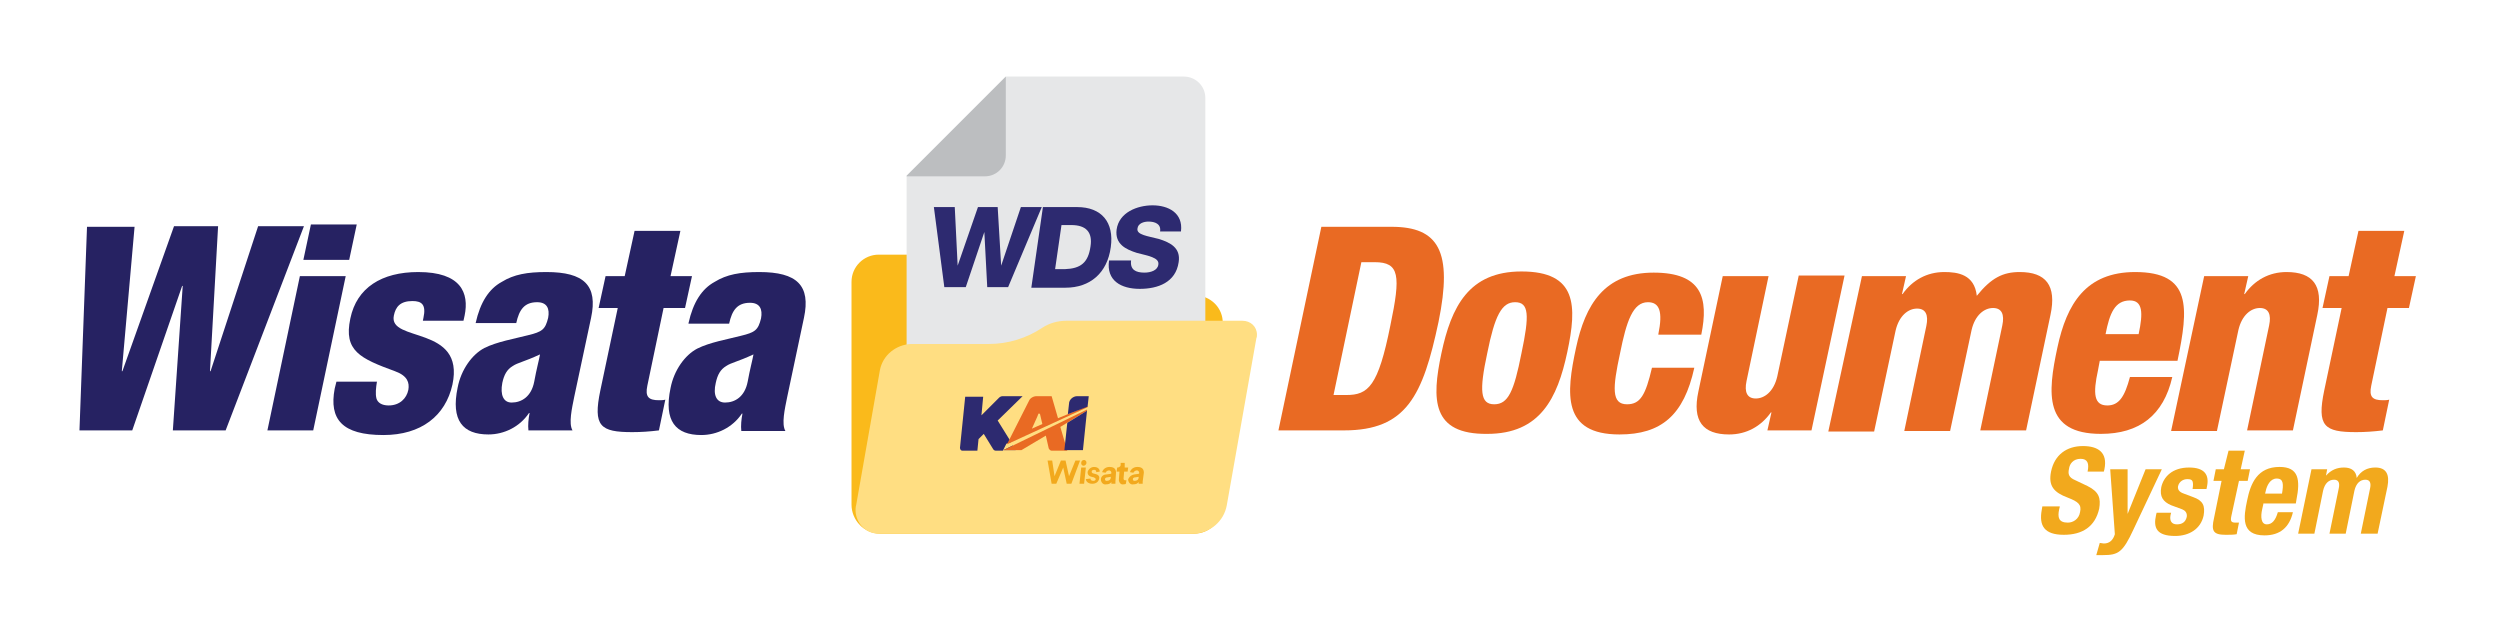 <?xml version="1.0" encoding="utf-8"?>
<!-- Generator: Adobe Illustrator 24.0.2, SVG Export Plug-In . SVG Version: 6.00 Build 0)  -->
<svg version="1.1" id="Layer_1" xmlns="http://www.w3.org/2000/svg" xmlns:xlink="http://www.w3.org/1999/xlink" x="0px" y="0px"
	 viewBox="0 0 431 109.8" style="enable-background:new 0 0 431 109.8;" xml:space="preserve">
<style type="text/css">
	.st0{fill:#FABA1B;}
	.st1{fill:#E6E7E8;}
	.st2{fill:#BCBEC0;}
	.st3{fill:#FFDE82;}
	.st4{enable-background:new    ;}
	.st5{fill:#2D2A70;}
	.st6{fill:#E96A23;}
	.st7{fill:#F2A91D;}
	.st8{fill:#262262;}
</style>
<title>Wisata Document System_KAI Wisata</title>
<path class="st0" d="M205.9,50.9h-31.2l-2.2-3.7c-1.2-2-3.4-3.3-5.8-3.3h-15.2c-2.6,0-4.7,2.1-4.7,4.7v38.4c0,2.7,2.2,5,4.9,5h54.2
	c2.7,0,4.9-2.3,4.9-5V55.8C210.9,53.1,208.7,50.9,205.9,50.9z"/>
<path class="st1" d="M204.1,13.2h-30.7l-17.1,17.1v54.1c0,2,1.7,3.7,3.7,3.7c0,0,0,0,0,0h44.1c2,0,3.7-1.7,3.7-3.7v0V16.9
	C207.8,14.8,206.1,13.2,204.1,13.2C204.1,13.2,204.1,13.2,204.1,13.2z"/>
<path class="st2" d="M156.3,30.3l17.1-17.1v13.6c0,2-1.6,3.6-3.6,3.6H156.3z"/>
<path class="st3" d="M205.8,92h-54.2c-2.2,0.1-4-1.7-4.1-3.9c0-0.3,0-0.7,0.1-1l4.1-23.3c0.5-2.6,2.8-4.4,5.4-4.5h13.4
	c3.3,0,6.5-1,9.2-2.8l0,0c1.2-0.8,2.7-1.2,4.1-1.2h30.4c1.4,0,2.5,1,2.5,2.4c0,0.2,0,0.4-0.1,0.6l-5.1,28.8
	C211,89.9,208.6,91.9,205.8,92z"/>
<g class="st4">
	<path class="st5" d="M173.8,49.5h-3.6l-0.5-9.5h0l-3.2,9.5h-3.7l-1.8-13.8h3.6l0.5,10.1h0l3.5-10.1h3.4l0.6,10.1h0l3.4-10.1h3.6
		L173.8,49.5z"/>
	<path class="st5" d="M179.8,35.7h5.9c4.2,0,6.4,2.6,5.8,6.9c-0.6,4.5-3.6,7-7.8,7h-5.9L179.8,35.7z M181.9,46.4h1.7
		c2.7-0.1,4-1.1,4.4-3.9c0.4-2.5-0.8-3.7-3.3-3.7H183L181.9,46.4z"/>
	<path class="st5" d="M195,44.9c-0.2,1.6,0.8,2.1,2.3,2.1c1.1,0,2.3-0.4,2.4-1.4c0.2-1.2-1.8-1.5-3.7-2c-1.9-0.6-3.8-1.5-3.5-4
		c0.4-3,3.6-4.2,6.2-4.2c2.7,0,5.3,1.3,4.9,4.5h-3.6c0.2-1.3-0.9-1.7-2-1.7c-0.8,0-1.8,0.3-1.9,1.2c-0.2,1.1,1.8,1.3,3.7,1.8
		c1.9,0.6,3.8,1.5,3.4,4c-0.5,3.5-3.6,4.6-6.7,4.6c-3.2,0-5.8-1.4-5.3-4.9H195z"/>
</g>
<path class="st5" d="M173,77.6h2.1l-0.5-0.8L173,77.6z M174.3,76.2l-2.3-3.7l4.3-4.2h-3.4c-0.3,0-0.5,0.1-0.7,0.3l-3,3l0.3-3.2h-3.1
	l-0.9,8.8c0,0.3,0.2,0.5,0.4,0.5c0,0,0,0,0.1,0h2.5l0.2-2l0.9-0.9l1.6,2.6c0.1,0.2,0.3,0.3,0.5,0.3h1.2l0.6-1.2L174.3,76.2z"/>
<path class="st6" d="M176.1,77.6l4.2-2.5l0.5,2.2c0.1,0.2,0.3,0.4,0.5,0.4h2.7l-1.2-4.1l4.6-2.8v-0.2l-14.4,7L176.1,77.6z
	 M182.4,72.1l-1.1-3.8h-2.6c-0.5,0-1.1,0.3-1.3,0.8l-3.8,7.5l13.9-6.4v-0.2L182.4,72.1z M177.9,73.9l0.9-2l0.2-0.5
	c0-0.1,0.1-0.1,0.2-0.1c0,0,0.1,0.1,0.1,0.1l0.4,1.7L177.9,73.9z"/>
<path class="st5" d="M185.7,68.3c-0.7,0-1.4,0.6-1.4,1.3l-0.2,1.8l3.4-1.3l0.2-1.8H185.7z M183.5,77.6h3.2l0.7-6.8l-3.4,2.1
	L183.5,77.6z"/>
<path class="st7" d="M185.4,79.4h0.8l-1.5,4h-0.8l-0.6-2.8l-1.2,2.8h-0.8l-0.7-4h0.8l0.4,2.7l1.1-2.7h0.8l0.6,2.7L185.4,79.4z"/>
<path class="st7" d="M186.1,83.4l0.3-2.8h0.8l-0.3,2.8H186.1z M186.9,79.3c0.2,0,0.4,0.2,0.4,0.4c0,0,0,0.1,0,0.1
	c0,0.3-0.3,0.5-0.5,0.5c-0.2,0-0.4-0.2-0.4-0.4c0,0,0,0,0-0.1C186.4,79.5,186.6,79.3,186.9,79.3L186.9,79.3z"/>
<path class="st7" d="M188,82.5c0,0.2,0.1,0.4,0.5,0.4c0.2,0,0.4-0.1,0.4-0.3c0-0.1-0.1-0.2-0.3-0.3l-0.4-0.1
	c-0.5-0.1-0.7-0.4-0.7-0.8c0.1-0.5,0.6-0.9,1.1-0.9c0.8,0,1,0.5,1,0.8l-0.6,0.1c0-0.2-0.1-0.4-0.3-0.4c0,0,0,0-0.1,0
	c-0.2,0-0.4,0.1-0.4,0.3s0.1,0.2,0.2,0.3l0.4,0.1c0.5,0.1,0.8,0.4,0.7,0.8c-0.1,0.6-0.6,0.9-1.2,0.9c-0.8,0-1.1-0.5-1.1-0.8
	L188,82.5z"/>
<path class="st7" d="M190.7,81.8l0.7-0.1c0.2,0,0.2-0.1,0.2-0.2s-0.1-0.4-0.4-0.4c-0.3,0-0.5,0.2-0.6,0.4l-0.6-0.1
	c0.2-0.6,0.7-0.9,1.3-0.9c0.9,0,1.1,0.5,1.1,1l-0.1,1.5c0,0.1,0,0.3,0,0.4h-0.7c0-0.1,0-0.2,0-0.3c-0.2,0.3-0.5,0.4-0.9,0.4
	c-0.4,0.1-0.8-0.2-0.9-0.7c0-0.1,0-0.1,0-0.2C189.8,82.2,190.2,81.8,190.7,81.8z M191.5,82.3v-0.1l-0.6,0.1c-0.2,0-0.4,0.1-0.4,0.3
	c0,0.2,0.1,0.3,0.3,0.3C191.2,82.9,191.5,82.7,191.5,82.3C191.5,82.3,191.5,82.3,191.5,82.3L191.5,82.3z"/>
<path class="st7" d="M193.9,80.6h0.6l-0.1,0.7h-0.6l-0.1,1.2c0,0.2,0.1,0.3,0.3,0.3h0.2l-0.1,0.6c-0.1,0.1-0.3,0.1-0.4,0.1
	c-0.4,0.1-0.7-0.2-0.8-0.6c0-0.1,0-0.2,0-0.3l0.1-1.3h-0.5l0.1-0.7h0.1c0.2,0,0.5-0.2,0.5-0.4c0,0,0,0,0,0v-0.4h0.7L193.9,80.6z"/>
<path class="st7" d="M195.5,81.8l0.7-0.1c0.2,0,0.2-0.1,0.2-0.2s-0.1-0.4-0.4-0.4c-0.3,0-0.5,0.2-0.6,0.4l-0.6-0.1
	c0.2-0.6,0.7-0.9,1.3-0.9c0.9,0,1.1,0.5,1.1,1L197,83c0,0.1,0,0.3,0,0.4h-0.7c0-0.1,0-0.2,0-0.3c-0.2,0.3-0.5,0.4-0.9,0.4
	c-0.4,0.1-0.8-0.2-0.9-0.7c0-0.1,0-0.1,0-0.2C194.7,82.2,195,81.9,195.5,81.8z M196.3,82.3v-0.1l-0.6,0.1c-0.2,0-0.4,0.1-0.4,0.3
	c0,0.2,0.1,0.3,0.3,0.3C196,82.9,196.3,82.7,196.3,82.3C196.3,82.3,196.3,82.3,196.3,82.3z"/>
<g class="st4">
	<path class="st7" d="M355.1,87.4l-0.1,0.4c-0.3,1.4-0.1,2.3,1.5,2.3c0.9,0,1.9-0.6,2.1-1.8c0.3-1.3-0.3-1.8-2.1-2.5
		c-2.4-0.9-3.4-2-2.9-4.5c0.6-2.9,2.7-4.4,5.5-4.4c2.6,0,4.3,1.1,3.7,4l-0.1,0.4h-2.8c0.3-1.4,0-2.2-1.2-2.2c-1.3,0-1.9,0.9-2,1.7
		c-0.2,0.9-0.1,1.5,1.1,2l2.1,1c2,1,2.3,2.1,2,3.9c-0.7,3.1-2.9,4.5-6.1,4.5c-3.4,0-4.3-1.6-3.8-4.3l0.1-0.6H355.1z"/>
	<path class="st7" d="M362,93.6c0.2,0,0.5,0.1,0.7,0.1c1,0,1.6-0.6,1.9-1.6l-0.8-11.2h3l0,7.7h0l3.1-7.7h2.8l-4.9,10.4
		c-1.8,3.9-2.6,4.4-5.2,4.4h-1.2L362,93.6z"/>
	<path class="st7" d="M374.3,88.4l-0.1,0.4c-0.2,1,0.2,1.6,1.1,1.6c0.9,0,1.5-0.4,1.7-1.3c0.1-0.7-0.3-1.1-0.8-1.3l-1.9-0.7
		c-1.4-0.6-2-1.5-1.7-3.1c0.4-1.8,1.9-3.4,4.8-3.4c2.6,0,3.5,1.2,3.1,3.2l-0.1,0.5H378c0.1-0.6,0.1-1,0-1.3
		c-0.1-0.3-0.4-0.4-0.9-0.4c-0.7,0-1.4,0.4-1.6,1.2c-0.1,0.5,0.1,1,1,1.3l1.6,0.6c1.7,0.6,2.1,1.5,1.8,3.2c-0.5,2.3-2.5,3.5-4.9,3.5
		c-3.2,0-3.8-1.4-3.3-3.6l0.1-0.4H374.3z"/>
	<path class="st7" d="M384.2,77.7h2.8l-0.7,3.2h1.6l-0.4,2H386l-1.3,6c-0.2,0.9-0.1,1.2,0.7,1.2c0.2,0,0.5,0,0.6,0l-0.4,2
		c-0.6,0.1-1.2,0.1-1.9,0.1c-2.2,0-2.5-0.7-2-2.9l1.3-6.4h-1.4l0.4-2h1.4L384.2,77.7z"/>
	<path class="st7" d="M390.2,86.9l-0.2,0.9c-0.3,1.3-0.2,2.6,0.8,2.6c0.9,0,1.5-0.7,1.9-2.1h2.6c-0.6,2.6-2.2,4-4.9,4
		c-4.1,0-3.6-3.2-3-6c0.6-3,1.8-5.8,5.6-5.8c3.3,0,3.6,2.2,2.9,5.7l-0.1,0.6H390.2z M393.4,85.2c0.3-1.7,0.3-2.7-0.9-2.7
		c-1.1,0-1.7,1.2-1.9,2.2l-0.1,0.4H393.4z"/>
	<path class="st7" d="M398.5,80.9h2.7L401,82h0c0.9-1,1.9-1.4,3.1-1.4c1.3,0,2.1,0.6,2.2,1.8h0c0.7-1.2,1.8-1.8,3.2-1.8
		c1.9,0,2.5,1.2,2.1,3.3l-1.7,8.1H407l1.6-7.8c0.2-0.9,0-1.5-0.8-1.5c-0.9,0-1.6,0.6-1.9,1.9l-1.5,7.4h-2.8l1.6-7.8
		c0.2-0.9,0-1.5-0.8-1.5c-0.9,0-1.6,0.6-1.9,1.9L399,92h-2.8L398.5,80.9z"/>
</g>
<g class="st4">
	<path class="st6" d="M227.8,39.1h12.1c8.1,0,10.6,4.2,8.1,16.4c-2.7,12.7-5.5,18.7-16.3,18.7h-11.3L227.8,39.1z M229.9,68.1h2.2
		c3.8,0,5.5-1.5,7.6-12c1.8-8.6,1.6-10.9-2.7-10.9h-2.3L229.9,68.1z"/>
	<path class="st6" d="M248.5,60.9c1.7-8,4.7-14.1,13.8-14.1c9.6,0,9.6,5.9,7.9,13.9c-1.7,8-4.7,14.1-13.8,14.1
		C246.8,74.9,246.8,68.9,248.5,60.9z M261.2,52.1c-2.3,0-3.5,2.3-4.8,8.8c-1.4,6.5-1.2,8.8,1.2,8.8c2.4,0,3.4-2.2,4.7-8.8
		C263.7,54.3,263.6,52.1,261.2,52.1z"/>
	<path class="st6" d="M285.9,57.6c0.8-3.9,0.2-5.5-1.8-5.5c-2.6,0-3.7,3.3-4.8,8.8c-1.3,6-1.5,8.8,1.2,8.8c2.3,0,3.2-1.6,4.3-6.3
		h7.3c-1.8,8.2-5.7,11.5-12.9,11.5c-9.9,0-9.2-7-7.5-14.9c1.6-7.5,4.9-13,13.4-13c8.3,0,9.5,4.4,8.2,10.7H285.9z"/>
	<path class="st6" d="M312.3,74.2h-7.6l0.7-3.1h-0.1c-1.7,2.4-4.2,3.8-7.2,3.8c-4.5,0-6.4-2.3-5.3-7.4l4.2-19.9h7.9l-3.8,18.1
		c-0.4,1.9,0.1,3,1.6,3c1.5,0,3.1-1.2,3.7-3.8l3.7-17.4h7.9L312.3,74.2z"/>
	<path class="st6" d="M321,47.6h7.6l-0.7,3.1h0.1c1.7-2.4,4.2-3.8,7.2-3.8c2.3,0,5.2,0.4,5.6,4.1c2.5-3.1,4.5-4.1,7.4-4.1
		c4.5,0,6.4,2.3,5.3,7.4l-4.2,19.9h-7.9l3.8-18.1c0.4-1.9-0.1-3-1.6-3c-1.5,0-3.1,1.2-3.7,3.8l-3.7,17.4h-7.9l3.8-18.1
		c0.4-1.9-0.1-3-1.6-3c-1.5,0-3.1,1.2-3.7,3.8l-3.7,17.4h-7.9L321,47.6z"/>
	<path class="st6" d="M362,62.2l-0.3,1.6c-0.9,4.1-0.7,6.1,1.6,6.1c2,0,3-1.5,3.9-4.9h7.3c-1.5,6.6-5.7,9.8-12.3,9.8
		c-9.9,0-9.2-7-7.5-14.9c1.6-7.5,4.9-13,13.4-13c9.8,0,9.2,6.2,7.3,15.3H362z M368.7,57.6c0.8-3.7,0.7-5.8-1.5-5.8
		c-2.6,0-3.5,2.2-4.2,5.8H368.7z"/>
	<path class="st6" d="M380,47.6h7.6l-0.7,3.1h0.1c1.7-2.4,4.2-3.8,7.2-3.8c4.5,0,6.4,2.3,5.3,7.4l-4.2,19.9h-7.9l3.8-18.1
		c0.4-1.9-0.1-3-1.6-3c-1.5,0-3.1,1.2-3.7,3.8l-3.7,17.4h-7.9L380,47.6z"/>
	<path class="st6" d="M403.7,53.1h-3.3l1.2-5.5h3.3l1.7-7.8h7.9l-1.7,7.8h3.7l-1.2,5.5h-3.7l-2.8,13.4c-0.4,1.9,0.2,2.5,2,2.5
		c0.3,0,0.8,0,1.1-0.1l-1.1,5.3c-1.6,0.2-3.1,0.3-4.6,0.3c-5.5,0-6.8-1-5.5-7.2L403.7,53.1z"/>
</g>
<g class="st4">
	<path class="st8" d="M15,39.1h8.2L21,64h0.1l8.9-25h7.6l-1.4,25h0.1l8.2-25h7.9L38.9,74.2h-9.1l1.7-24.9h-0.1l-8.6,24.9h-9.1
		L15,39.1z"/>
	<path class="st8" d="M51.7,47.6h7.9L54,74.2h-7.9L51.7,47.6z M53.6,38.7h7.9l-1.3,6.1h-7.9L53.6,38.7z"/>
	<path class="st8" d="M65,65.7c-0.2,1.2-0.3,2.2-0.1,3c0.2,0.7,0.9,1.2,2.1,1.2c1.9,0,3.1-1.2,3.4-2.7c0.2-1.2-0.1-2.4-2.3-3.2
		c-6-2.2-8.9-3.5-7.7-9.1c1.1-5.3,5.4-8,11.7-8c7.4,0,8.8,3.6,8,7.5l-0.2,0.9h-7l0.1-0.5c0.5-2.3-0.3-2.9-1.9-2.9
		c-2.1,0-2.9,1-3.2,2.5c-1,4.7,12.3,1.6,10.1,11.9c-1.2,5.4-5.4,8.7-11.9,8.7c-7.1,0-9.4-2.7-8.4-8l0.3-1.2H65z"/>
	<path class="st8" d="M82,55.7c0.8-3.6,2.3-5.9,4.5-7.1c2.1-1.3,4.4-1.7,7.7-1.7c6.5,0,8.9,2.3,7.7,7.9L99,68.4
		c-0.4,2-1,4.6-0.3,5.8h-7.6c-0.1-0.9,0-2,0.2-3h-0.1c-1.6,2.4-4.3,3.7-7,3.7c-4.4,0-6.5-2.4-5.3-8.1c0.6-3.1,2.5-5.7,4.6-6.8
		c2.2-1.1,5.2-1.6,7.5-2.2c2.5-0.6,3-1,3.5-3c0.3-1.6-0.2-2.7-1.9-2.7c-2.2,0-3.1,1.3-3.6,3.6H82z M88.2,69.4c1.7,0,3.4-1,3.9-3.6
		c0.4-2.2,0.8-3.6,1-4.7c-2.8,1.3-3.8,1.4-4.7,2c-1,0.6-1.5,1.5-1.8,2.9C86.2,68.1,86.8,69.4,88.2,69.4z"/>
	<path class="st8" d="M106.5,53.1h-3.3l1.2-5.5h3.3l1.7-7.8h7.9l-1.7,7.8h3.7l-1.2,5.5h-3.7l-2.8,13.4c-0.4,1.9,0.2,2.5,2,2.5
		c0.3,0,0.8,0,1.1-0.1l-1.1,5.3c-1.6,0.2-3.1,0.3-4.6,0.3c-5.5,0-6.8-1-5.5-7.2L106.5,53.1z"/>
	<path class="st8" d="M118.7,55.7c0.8-3.6,2.3-5.9,4.5-7.1c2.1-1.3,4.4-1.7,7.7-1.7c6.5,0,8.9,2.3,7.7,7.9l-2.9,13.7
		c-0.4,2-1,4.6-0.3,5.8h-7.6c-0.1-0.9,0-2,0.2-3h-0.1c-1.6,2.4-4.3,3.7-7,3.7c-4.4,0-6.5-2.4-5.3-8.1c0.6-3.1,2.5-5.7,4.6-6.8
		c2.2-1.1,5.2-1.6,7.5-2.2c2.5-0.6,3-1,3.5-3c0.3-1.6-0.2-2.7-1.9-2.7c-2.2,0-3.1,1.3-3.6,3.6H118.7z M125,69.4c1.7,0,3.4-1,3.9-3.6
		c0.4-2.2,0.8-3.6,1-4.7c-2.8,1.3-3.8,1.4-4.7,2c-1,0.6-1.5,1.5-1.8,2.9C122.9,68.1,123.5,69.4,125,69.4z"/>
</g>
</svg>
